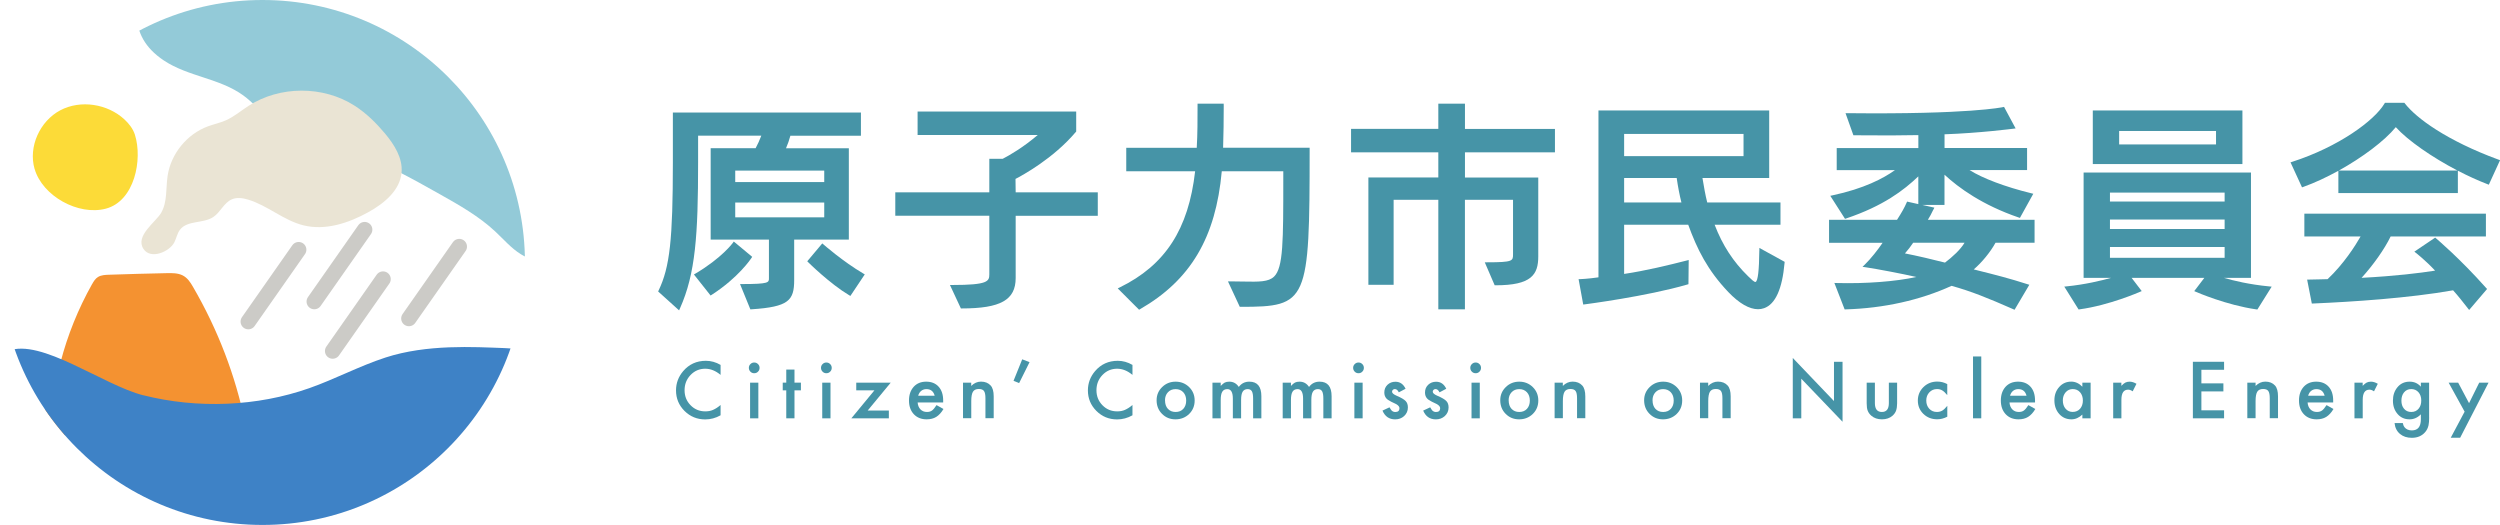 <?xml version="1.0" encoding="UTF-8"?><svg id="_レイヤー_2" xmlns="http://www.w3.org/2000/svg" xmlns:xlink="http://www.w3.org/1999/xlink" viewBox="0 0 587.3 123.33"><defs><style>.cls-1{fill:#fcdb38;}.cls-2{fill:#f49231;}.cls-3{fill:#93cad8;}.cls-4{stroke:#cccbc7;stroke-linecap:round;stroke-linejoin:round;stroke-width:3.63px;}.cls-4,.cls-5{fill:none;}.cls-6{fill:#4694a7;}.cls-7{fill:#eae4d4;}.cls-8{clip-path:url(#clippath);}.cls-9{fill:#3e82c6;}</style><clipPath id="clippath"><path class="cls-5" d="m0,61.66c0,34.06,27.61,61.66,61.66,61.66s61.66-27.61,61.66-61.66S95.72,0,61.66,0,0,27.61,0,61.66"/></clipPath></defs><g id="_レイヤー_1-2"><g><path class="cls-6" d="m169.28,85.7v2.37c-1.16-.97-2.36-1.45-3.6-1.45-1.36,0-2.51.49-3.45,1.47-.94.98-1.41,2.17-1.41,3.58s.47,2.57,1.41,3.53c.94.96,2.09,1.44,3.46,1.44.71,0,1.3-.12,1.8-.34.27-.12.56-.27.86-.46.3-.19.61-.43.93-.7v2.42c-1.15.65-2.35.97-3.61.97-1.9,0-3.52-.66-4.86-1.99-1.34-1.34-2-2.95-2-4.83,0-1.69.56-3.2,1.68-4.52,1.38-1.62,3.16-2.43,5.34-2.43,1.19,0,2.35.32,3.46.97"/><path class="cls-6" d="m175.92,86.41c0-.34.12-.63.37-.88.25-.25.54-.37.89-.37s.65.12.89.37c.25.24.37.54.37.89s-.12.65-.37.89c-.24.25-.54.37-.89.37s-.65-.12-.89-.37c-.25-.25-.37-.55-.37-.9m2.23,11.86h-1.94v-8.38h1.94v8.38Z"/><polygon class="cls-6" points="186.64 91.7 186.64 98.27 184.71 98.27 184.71 91.7 183.88 91.7 183.88 89.89 184.71 89.89 184.71 86.82 186.64 86.82 186.64 89.89 188.15 89.89 188.15 91.7 186.64 91.7"/><path class="cls-6" d="m192.87,86.41c0-.34.12-.63.37-.88.25-.25.54-.37.89-.37s.65.12.89.37c.25.24.37.54.37.89s-.12.65-.37.89c-.24.25-.54.37-.89.37s-.65-.12-.89-.37c-.25-.25-.37-.55-.37-.9m2.23,11.86h-1.94v-8.38h1.94v8.38Z"/><polygon class="cls-6" points="203.83 96.45 208.81 96.45 208.81 98.27 200 98.27 205.42 91.7 201.15 91.7 201.15 89.89 209.25 89.89 203.83 96.45"/><path class="cls-6" d="m221.57,94.54h-6c.05.69.28,1.24.67,1.64.4.4.9.6,1.52.6.48,0,.88-.11,1.19-.34.31-.23.66-.65,1.06-1.27l1.63.91c-.25.43-.52.8-.8,1.1-.28.31-.58.56-.9.76-.32.2-.67.34-1.04.43-.37.09-.78.14-1.21.14-1.25,0-2.25-.4-3.01-1.2-.76-.81-1.14-1.88-1.14-3.22s.37-2.4,1.1-3.22c.74-.81,1.72-1.21,2.94-1.21s2.21.39,2.92,1.18c.71.78,1.07,1.86,1.07,3.24v.45Zm-2-1.58c-.27-1.03-.92-1.55-1.95-1.55-.24,0-.46.04-.66.11-.21.07-.39.17-.56.31s-.31.3-.43.49c-.12.19-.21.41-.27.65h3.89Z"/><path class="cls-6" d="m226.22,89.89h1.94v.77c.68-.67,1.44-1.01,2.29-1.01.97,0,1.73.31,2.28.92.47.52.71,1.37.71,2.55v5.13h-1.94v-4.68c0-.83-.11-1.4-.34-1.71-.22-.32-.63-.48-1.22-.48-.64,0-1.1.21-1.37.64-.26.42-.4,1.15-.4,2.19v4.04h-1.94v-8.38Z"/><polygon class="cls-6" points="240.14 84.41 241.86 85.08 239.41 90 238.1 89.46 240.14 84.41"/><path class="cls-6" d="m266.04,85.7v2.37c-1.16-.97-2.36-1.45-3.6-1.45-1.36,0-2.51.49-3.45,1.47-.94.98-1.41,2.17-1.41,3.58s.47,2.57,1.41,3.53c.94.96,2.09,1.44,3.46,1.44.71,0,1.3-.12,1.8-.34.27-.12.56-.27.86-.46.3-.19.61-.43.93-.7v2.42c-1.15.65-2.35.97-3.61.97-1.9,0-3.52-.66-4.86-1.99-1.34-1.34-2-2.95-2-4.83,0-1.69.56-3.2,1.68-4.52,1.38-1.62,3.16-2.43,5.34-2.43,1.19,0,2.35.32,3.46.97"/><path class="cls-6" d="m271.71,94.02c0-1.21.43-2.24,1.3-3.09.87-.85,1.92-1.27,3.17-1.27s2.31.43,3.18,1.28c.86.85,1.29,1.9,1.29,3.15s-.43,2.31-1.3,3.16c-.87.84-1.94,1.26-3.21,1.26s-2.31-.43-3.16-1.29c-.85-.85-1.27-1.92-1.27-3.2m1.98.03c0,.84.22,1.5.67,1.99.46.49,1.06.74,1.81.74s1.36-.24,1.81-.73.68-1.14.68-1.95-.23-1.46-.68-1.95c-.46-.49-1.06-.74-1.81-.74s-1.34.25-1.8.74c-.46.49-.69,1.13-.69,1.91"/><path class="cls-6" d="m284.83,89.89h1.94v.77c.37-.39.69-.65.95-.79.28-.14.63-.21,1.06-.21.95,0,1.69.41,2.24,1.24.61-.83,1.43-1.24,2.47-1.24,1.89,0,2.83,1.14,2.83,3.43v5.18h-1.94v-4.65c0-.8-.1-1.37-.29-1.7-.2-.34-.53-.51-.99-.51-.53,0-.92.2-1.17.6s-.37,1.05-.37,1.94v4.33h-1.94v-4.63c0-1.49-.43-2.24-1.29-2.24-.54,0-.94.2-1.19.61-.25.41-.37,1.05-.37,1.93v4.33h-1.94v-8.38Z"/><path class="cls-6" d="m301.33,89.89h1.94v.77c.37-.39.69-.65.95-.79.28-.14.63-.21,1.06-.21.95,0,1.69.41,2.24,1.24.61-.83,1.43-1.24,2.47-1.24,1.89,0,2.83,1.14,2.83,3.43v5.18h-1.94v-4.65c0-.8-.1-1.37-.29-1.7-.2-.34-.53-.51-.99-.51-.53,0-.92.2-1.17.6s-.37,1.05-.37,1.94v4.33h-1.94v-4.63c0-1.49-.43-2.24-1.29-2.24-.54,0-.94.2-1.19.61-.25.41-.37,1.05-.37,1.93v4.33h-1.94v-8.38Z"/><path class="cls-6" d="m317.88,86.41c0-.34.12-.63.37-.88.25-.25.54-.37.89-.37s.65.12.89.37c.25.24.37.54.37.89s-.12.65-.37.89c-.24.25-.54.37-.89.37s-.65-.12-.89-.37c-.25-.25-.37-.55-.37-.9m2.23,11.86h-1.94v-8.38h1.94v8.38Z"/><path class="cls-6" d="m330.21,91.32l-1.6.85c-.25-.52-.56-.77-.94-.77-.18,0-.33.06-.46.18-.13.12-.19.27-.19.45,0,.32.37.64,1.12.96,1.03.44,1.72.85,2.07,1.22.36.37.53.87.53,1.51,0,.81-.3,1.48-.89,2.03-.58.52-1.28.77-2.1.77-1.41,0-2.4-.69-2.98-2.06l1.65-.77c.23.4.4.66.52.77.23.22.52.33.84.33.65,0,.98-.3.98-.89,0-.34-.25-.66-.76-.96-.2-.1-.39-.19-.58-.28-.2-.09-.39-.19-.59-.28-.56-.27-.96-.55-1.19-.83-.29-.35-.44-.8-.44-1.35,0-.73.25-1.33.75-1.81.51-.48,1.13-.71,1.86-.71,1.07,0,1.87.55,2.39,1.66"/><path class="cls-6" d="m339.77,91.32l-1.6.85c-.25-.52-.56-.77-.94-.77-.18,0-.33.06-.46.18-.13.12-.19.27-.19.45,0,.32.37.64,1.12.96,1.03.44,1.72.85,2.07,1.22.36.37.53.87.53,1.51,0,.81-.3,1.48-.89,2.03-.58.52-1.28.77-2.1.77-1.41,0-2.4-.69-2.98-2.06l1.65-.77c.23.4.4.66.52.77.24.22.52.33.84.33.65,0,.98-.3.98-.89,0-.34-.25-.66-.76-.96-.2-.1-.39-.19-.58-.28-.2-.09-.39-.19-.59-.28-.56-.27-.96-.55-1.19-.83-.29-.35-.44-.8-.44-1.35,0-.73.25-1.33.75-1.81.51-.48,1.13-.71,1.86-.71,1.07,0,1.87.55,2.39,1.66"/><path class="cls-6" d="m345.4,86.41c0-.34.12-.63.37-.88.25-.25.54-.37.89-.37s.65.12.89.37c.25.24.37.54.37.89s-.12.65-.37.89c-.24.25-.54.37-.89.37s-.65-.12-.89-.37c-.25-.25-.37-.55-.37-.9m2.23,11.86h-1.94v-8.38h1.94v8.38Z"/><path class="cls-6" d="m352.44,94.02c0-1.21.43-2.24,1.3-3.09.87-.85,1.92-1.27,3.17-1.27s2.31.43,3.18,1.28c.86.85,1.29,1.9,1.29,3.15s-.43,2.31-1.3,3.16c-.87.84-1.94,1.26-3.21,1.26s-2.31-.43-3.16-1.29c-.85-.85-1.27-1.92-1.27-3.2m1.98.03c0,.84.22,1.5.67,1.99.46.49,1.06.74,1.81.74s1.36-.24,1.81-.73.68-1.14.68-1.95-.23-1.46-.68-1.95c-.46-.49-1.06-.74-1.81-.74s-1.34.25-1.8.74c-.46.49-.69,1.13-.69,1.91"/><path class="cls-6" d="m365.2,89.89h1.94v.77c.68-.67,1.44-1.01,2.29-1.01.97,0,1.73.31,2.28.92.47.52.71,1.37.71,2.55v5.13h-1.94v-4.68c0-.83-.11-1.4-.34-1.71-.22-.32-.63-.48-1.22-.48-.64,0-1.1.21-1.37.64-.26.42-.4,1.15-.4,2.19v4.04h-1.94v-8.38Z"/><path class="cls-6" d="m386.24,94.02c0-1.21.43-2.24,1.3-3.09.87-.85,1.92-1.27,3.17-1.27s2.31.43,3.18,1.28c.86.85,1.29,1.9,1.29,3.15s-.43,2.31-1.3,3.16c-.87.84-1.94,1.26-3.21,1.26s-2.31-.43-3.16-1.29c-.85-.85-1.27-1.92-1.27-3.2m1.98.03c0,.84.22,1.5.67,1.99.46.49,1.06.74,1.81.74s1.36-.24,1.81-.73.68-1.14.68-1.95-.23-1.46-.68-1.95c-.46-.49-1.06-.74-1.81-.74s-1.34.25-1.8.74c-.46.49-.69,1.13-.69,1.91"/><path class="cls-6" d="m399.35,89.89h1.94v.77c.68-.67,1.44-1.01,2.29-1.01.97,0,1.73.31,2.28.92.47.52.71,1.37.71,2.55v5.13h-1.94v-4.68c0-.83-.11-1.4-.34-1.71-.22-.32-.63-.48-1.22-.48-.64,0-1.1.21-1.37.64-.26.42-.4,1.15-.4,2.19v4.04h-1.94v-8.38Z"/><polygon class="cls-6" points="421.16 98.27 421.16 84.09 430.84 94.22 430.84 84.99 432.85 84.99 432.85 99.08 423.16 88.97 423.16 98.27 421.16 98.27"/><path class="cls-6" d="m440.45,89.89v4.81c0,1.39.55,2.08,1.64,2.08s1.64-.69,1.64-2.08v-4.81h1.94v4.85c0,.67-.08,1.25-.25,1.74-.16.44-.44.83-.83,1.18-.65.57-1.48.85-2.49.85s-1.83-.28-2.49-.85c-.4-.35-.68-.74-.85-1.18-.16-.39-.24-.97-.24-1.74v-4.85h1.94Z"/><path class="cls-6" d="m457.45,90.25v2.57c-.44-.54-.84-.91-1.19-1.11-.34-.21-.75-.31-1.21-.31-.73,0-1.33.26-1.81.77s-.72,1.15-.72,1.92.23,1.43.7,1.93c.47.51,1.07.76,1.8.76.46,0,.87-.1,1.23-.3.34-.2.75-.57,1.21-1.14v2.55c-.79.41-1.57.61-2.36.61-1.3,0-2.38-.42-3.25-1.26-.87-.84-1.31-1.89-1.31-3.14s.44-2.3,1.32-3.17c.88-.86,1.97-1.29,3.25-1.29.83,0,1.61.2,2.34.59"/><rect class="cls-6" x="463.5" y="83.74" width="1.94" height="14.53"/><path class="cls-6" d="m478.07,94.54h-6c.05.69.28,1.24.67,1.64.4.4.9.6,1.52.6.48,0,.88-.11,1.19-.34.31-.23.66-.65,1.06-1.27l1.63.91c-.25.43-.52.8-.8,1.1-.28.31-.58.56-.9.76-.32.2-.67.34-1.04.43-.37.09-.78.14-1.21.14-1.25,0-2.25-.4-3.01-1.2-.76-.81-1.14-1.88-1.14-3.22s.37-2.4,1.1-3.22c.74-.81,1.72-1.21,2.94-1.21s2.21.39,2.92,1.18c.71.78,1.07,1.86,1.07,3.24v.45Zm-2-1.58c-.27-1.03-.92-1.55-1.95-1.55-.23,0-.45.04-.66.11-.21.07-.39.17-.56.31-.17.13-.31.3-.43.49-.12.19-.21.41-.27.65h3.89Z"/><path class="cls-6" d="m489.19,89.89h1.94v8.38h-1.94v-.88c-.8.75-1.65,1.12-2.57,1.12-1.16,0-2.12-.42-2.87-1.26-.75-.85-1.13-1.92-1.13-3.2s.38-2.3,1.13-3.14c.75-.84,1.69-1.26,2.82-1.26.97,0,1.85.4,2.62,1.2v-.97Zm-4.59,4.16c0,.8.21,1.46.64,1.96.44.51,1,.76,1.67.76.72,0,1.3-.25,1.74-.74.44-.51.66-1.16.66-1.94s-.22-1.43-.66-1.94c-.44-.5-1.01-.75-1.72-.75-.67,0-1.22.25-1.67.76-.44.51-.66,1.14-.66,1.89"/><path class="cls-6" d="m496.42,89.89h1.93v.75c.36-.37.67-.63.95-.77.28-.14.61-.21,1-.21.51,0,1.04.17,1.6.5l-.89,1.77c-.37-.26-.73-.39-1.07-.39-1.06,0-1.58.8-1.58,2.39v4.34h-1.93v-8.38Z"/><polygon class="cls-6" points="522.48 86.87 517.15 86.87 517.15 90.06 522.32 90.06 522.32 91.95 517.15 91.95 517.15 96.39 522.48 96.39 522.48 98.27 515.15 98.27 515.15 84.99 522.48 84.99 522.48 86.87"/><path class="cls-6" d="m527.94,89.89h1.94v.77c.68-.67,1.44-1.01,2.29-1.01.97,0,1.73.31,2.28.92.47.52.7,1.37.7,2.55v5.13h-1.94v-4.68c0-.83-.11-1.4-.34-1.71-.22-.32-.63-.48-1.22-.48-.64,0-1.1.21-1.37.64-.26.42-.4,1.15-.4,2.19v4.04h-1.94v-8.38Z"/><path class="cls-6" d="m548.1,94.54h-6c.05.69.27,1.24.67,1.64.4.4.9.6,1.52.6.48,0,.88-.11,1.2-.34.31-.23.66-.65,1.06-1.27l1.63.91c-.25.43-.52.8-.8,1.1-.28.31-.58.56-.9.76-.32.2-.67.34-1.04.43-.37.09-.78.14-1.21.14-1.25,0-2.25-.4-3.01-1.2-.76-.81-1.14-1.88-1.14-3.22s.37-2.4,1.1-3.22c.74-.81,1.72-1.21,2.94-1.21s2.21.39,2.92,1.18c.71.78,1.07,1.86,1.07,3.24v.45Zm-2-1.58c-.27-1.03-.92-1.55-1.95-1.55-.24,0-.46.04-.66.11-.21.07-.39.17-.56.31-.17.13-.31.3-.43.49-.12.19-.21.41-.27.65h3.89Z"/><path class="cls-6" d="m553.1,89.89h1.94v.75c.36-.37.67-.63.95-.77.28-.14.61-.21,1-.21.51,0,1.04.17,1.6.5l-.89,1.77c-.37-.26-.72-.39-1.07-.39-1.05,0-1.58.8-1.58,2.39v4.34h-1.94v-8.38Z"/><path class="cls-6" d="m570.66,98.07c0,.39-.01.74-.04,1.04s-.06.57-.11.8c-.14.63-.41,1.17-.81,1.63-.76.87-1.8,1.31-3.12,1.31-1.12,0-2.04-.3-2.76-.9-.75-.62-1.18-1.48-1.29-2.57h1.94c.07.41.2.73.37.95.4.52.99.78,1.75.78,1.42,0,2.12-.87,2.12-2.61v-1.17c-.77.79-1.65,1.18-2.66,1.18-1.14,0-2.08-.41-2.8-1.24-.73-.84-1.1-1.88-1.1-3.14s.34-2.26,1.02-3.11c.73-.91,1.7-1.36,2.91-1.36,1.06,0,1.93.39,2.63,1.18v-.95h1.94v8.18Zm-1.86-3.97c0-.81-.22-1.47-.65-1.95-.44-.5-1.01-.75-1.69-.75-.73,0-1.31.27-1.74.82-.38.49-.58,1.12-.58,1.89s.19,1.39.58,1.87c.42.53,1,.8,1.74.8s1.32-.27,1.75-.81c.4-.49.59-1.11.59-1.88"/><polygon class="cls-6" points="578.99 96.71 575.23 89.89 577.47 89.89 580.03 94.71 582.42 89.89 584.61 89.89 577.94 102.83 575.73 102.83 578.99 96.71"/></g><g class="cls-8"><path class="cls-2" d="m21.66,66.71c.35-.62.73-1.26,1.38-1.65.74-.45,1.7-.49,2.6-.52,4.49-.15,8.98-.28,13.48-.37,1.29-.03,2.64-.04,3.76.51,1.17.58,1.86,1.67,2.46,2.71,5.86,10.08,10,20.9,12.26,32.01.14.67.25,1.41-.17,1.98-.59.79-1.87.87-2.97.86-8.4-.06-16.8-.12-25.19-.18-4.18-.03-16.84,1.88-18.72-2.16-1.25-2.68,2.94-11.95,3.66-14.76,1.65-6.36,4.14-12.56,7.44-18.43"/><path class="cls-3" d="m57.17,22.43c2.23,1.62,4.02,3.78,6.18,5.5,5.61,4.49,13.06,5.67,19.87,7.97,7.06,2.38,13.59,6.06,20.08,9.71,4.57,2.57,9.19,5.18,13.02,8.75,1.96,1.83,3.73,3.91,6,5.34s5.25,2.12,7.63.89c1.92-.99,3.07-2.99,3.95-4.96,3.48-7.79,4.18-16.66,2.81-25.08-1.36-8.42-4.72-16.43-9.03-23.8-5.06-8.65-11.61-16.64-20.06-22.02-12.72-8.1-28.6-9.62-43.64-8.42-11.44.92-22.31,4.11-28.09,14.82-4.54,8.43-6.38,17.09,2.59,23.07,5.74,3.82,13.09,4.16,18.68,8.22"/><path class="cls-1" d="m8.12,39.68c-1.5-5.21,1.25-11.23,6.04-13.77,4.79-2.53,11.13-1.52,15.1,2.17,1.06.99,1.99,2.18,2.43,3.56,1.85,5.85-.08,15.6-6.83,17.38-6.48,1.71-14.9-2.99-16.73-9.34"/><path class="cls-9" d="m33.66,92.85c12.78,3.23,26.78,2.64,38.99-1.66,6.1-2.15,11.73-5.18,17.88-7.19,9.77-3.19,20.89-2.48,27.91-2.23,2.07.07,4.24.28,5.93,1.32,2.94,1.81,1.78,5.27,1.75,8.34-.07,6.54-1.81,12.42-1.89,20.15-.03,3.62.75,8.97-3.14,10.31-1.58.54-3.33.57-5.04.59-13.35.16-35.1,10.58-48.45,10.74-7.43.09-15.94-1.44-23.32-2.28-6.38-.73-14.3-12.51-20.67-13.34-6.98-.91-13.36-1.57-20.37-1.04-1.18.09-2.4.2-3.54-.11-1.89-.52-3.16-2.09-3.79-3.7-1.91-4.85.17-12.39.57-17.4.36-4.47.29-10.8,5.44-12.9,7.63-3.11,22.36,8.04,31.73,10.41"/><path class="cls-7" d="m37.86,49.99c1.48-2.55,1.08-5.73,1.51-8.65.77-5.21,4.56-9.86,9.5-11.67,1.36-.5,2.8-.8,4.13-1.38,1.94-.84,3.57-2.25,5.34-3.39,7.39-4.79,17.59-4.81,25-.05,2.7,1.74,5.02,4.02,7.08,6.48,2.2,2.63,4.22,5.79,3.92,9.2-.37,4.2-4.11,7.27-7.8,9.31-4.66,2.58-10.12,4.38-15.28,3.09-4.64-1.16-8.4-4.66-12.98-6.04-1.24-.37-2.62-.58-3.82-.06-1.86.8-2.67,3.04-4.36,4.16-2.37,1.57-6.08.72-7.81,2.97-.66.86-.84,1.99-1.33,2.96-1.1,2.18-5.52,4.14-7.24,1.58-2.06-3.07,2.86-6.31,4.14-8.5"/><path class="cls-4" d="m58.33,75.55c3.93-5.62,7.86-11.23,11.8-16.85,0-.01.02-.03.03-.04"/><path class="cls-4" d="m73.83,70.84c3.93-5.62,7.86-11.23,11.8-16.85,0-.01.02-.03.03-.04"/><path class="cls-4" d="m78.15,82.46c3.93-5.62,7.86-11.23,11.8-16.85,0-.01.02-.03.03-.04"/><path class="cls-4" d="m96.06,74.82c3.93-5.62,7.86-11.23,11.8-16.85,0-.01.02-.03.03-.04"/></g><g><rect class="cls-5" x="495.67" y="58.03" width="26.94" height="2.53"/><path class="cls-5" d="m461.52,57.03h-12.07c-.47.72-1.28,1.78-1.93,2.5,2.55.49,6.93,1.51,9.42,2.16,1.69-1.27,3.66-3.07,4.59-4.66Z"/><rect class="cls-5" x="381.56" y="31.45" width="28.05" height="5.22"/><path class="cls-5" d="m381.56,41.81v5.75h13.46c-.44-1.74-.81-3.67-1.11-5.75h-12.35Z"/><rect class="cls-5" x="172.72" y="47.57" width="20.91" height="3.48"/><rect class="cls-5" x="497.83" y="30.77" width="22.76" height="3.16"/><rect class="cls-5" x="172.72" y="40.07" width="20.91" height="2.69"/><path class="cls-5" d="m562.81,29.87c-2.64,3.23-7.85,7.11-13.38,10.19h27.86c-5.99-3.13-11.67-7.06-14.48-10.19Z"/><rect class="cls-5" x="495.67" y="45.25" width="26.94" height="2.1"/><rect class="cls-5" x="495.67" y="51.59" width="26.94" height="2.21"/><path class="cls-6" d="m176.7,60.33l-4.32-3.59-.23.33s-2.56,3.52-8.76,7.19l-.37.22,3.91,4.94.29-.18c6.23-4.01,9.18-8.43,9.3-8.62l.18-.28Z"/><path class="cls-6" d="m199.4,34.83h-14.75c.43-1.01.75-1.92,1.03-2.95h16.57v-5.45h-44.18v11.68c0,18.17-.72,24.65-3.34,30.11l-.12.25,4.92,4.44.21-.47c3.65-8.16,4.26-17.19,4.26-34.34v-6.23h14.85c-.36.98-.9,2.13-1.34,2.95h-10.56v21.46h13.69v9.08c0,1,0,1.37-6.23,1.37h-.56l2.43,5.95.27-.02c8.71-.57,10.02-2.06,10.02-6.87v-9.51h12.84v-21.46Zm-5.77,12.75v3.48h-20.91v-3.48h20.91Zm0-7.5v2.69h-20.91v-2.69h20.91Z"/><path class="cls-6" d="m193.46,57.43l-.29-.25-3.53,4.2.24.24s5,4.98,9.58,7.72l.31.18,3.38-5.06-.34-.2c-4.83-2.85-9.3-6.79-9.35-6.83Z"/><path class="cls-6" d="m238.56,42.03c1.54-.79,8.89-4.77,14.17-11.03l.09-.1v-4.69h-37.26v5.51h28.22c-3.46,2.94-6.57,4.73-8.23,5.59h-3.14v7.87h-22.09v5.5h22.09v13.79c0,1.63-.39,2.48-8.66,2.48h-.59l2.57,5.51h.24c9.09,0,12.63-2,12.63-7.14v-14.63h19.29v-5.5h-19.29l-.04-3.15Z"/><path class="cls-6" d="m287.47,24.74v-.38h-6.14v.38c0,3.35,0,6.81-.19,9.98h-16.56v5.51h16.18c-1.55,13.63-7.02,22.06-17.71,27.29l-.47.23,5.01,5.01.25-.14c11.85-6.82,17.77-16.81,19.18-32.39h14.45v1.65c0,14.83,0,20.96-2.15,23.08-1.32,1.29-3.56,1.25-7.26,1.18-.91-.02-1.91-.04-3-.04h-.59l2.78,5.98h.24c15.72,0,16.17-1.04,16.17-36.99v-.38h-20.33c.1-3.07.15-6.51.15-9.98Z"/><path class="cls-6" d="m344.14,24.36h-6.25v5.92h-20.5v5.5h20.5v5.91h-16.43v25.22h5.93v-19.97h10.5v25.73h6.25v-25.73h11.3v12.78c0,1.57,0,1.9-6.07,1.9h-.57l2.33,5.4h.25c8.36,0,9.99-2.48,9.99-6.77v-18.55h-17.22v-5.91h21.14v-5.5h-21.14v-5.92Z"/><path class="cls-6" d="m413.3,58.87c-.05,4.67-.34,7.15-.87,7.36-.29.12-1.08-.67-1.77-1.34-3.49-3.4-6-7.26-7.86-12.09h15.47v-5.24h-17.21c-.45-1.78-.75-3.55-1.12-5.75h15.68v-15.86h-40.11v39.2c-2.56.37-4.22.42-4.23.42h-.44s1.09,5.97,1.09,5.97l.35-.04c.14-.02,14.62-1.89,24.1-4.66l.27-.08.06-5.68-.47.12c-4.22,1.08-9.66,2.4-14.7,3.15v-11.55h15.06c2.09,5.74,4.51,10.64,9.4,15.79h0c2.56,2.68,4.95,4.05,7,4.05.49,0,.96-.08,1.41-.24,2.66-.93,4.28-4.52,4.82-10.65l.02-.24-5.94-3.27v.63Zm-3.71-27.41v5.22h-28.05v-5.22h28.05Zm-14.59,16.11h-13.46v-5.75h12.35c.3,2.08.67,4.01,1.11,5.75Z"/><path class="cls-6" d="m454.23,49.2l.19-.42-2.8-.63h5.18v-7.11c3.33,3.09,8.92,7.14,17.42,10.05l.3.1,3.14-5.67-.48-.12c-6.06-1.48-11.44-3.51-14.48-5.44h13.5v-5.19h-19.39v-3.22c8.15-.28,16.08-1.3,16.16-1.31l.54-.07-2.72-5.06-.28.06c-.08.02-7.89,1.73-36.42,1.42h-.54s1.85,5.19,1.85,5.19h.26c6.7.06,11.23.05,15-.04v3.04h-19.18v5.19h13.68c-2.71,1.94-7.29,4.35-14.66,5.92l-.53.11,3.46,5.41.28-.09c8.72-2.94,13.5-6.6,16.94-9.88v6.51l-2.64-.59-.12.28c-.5,1.15-1.16,2.32-2.24,4h-15.97v5.4h12.58c-1.04,1.56-2.83,3.82-4.17,5.11l-.55.53.75.11c2.73.41,8.36,1.48,11.91,2.28-4.9,1.07-11.87,1.6-18.71,1.42l-.56-.02,2.41,6.21h.26c8.93-.26,17.52-2.17,24.86-5.53,4.61,1.28,8.52,2.86,14.5,5.49l.3.13,3.47-5.87-.45-.14c-4.25-1.37-7.79-2.26-11.55-3.2l-1.06-.27c1.89-1.6,3.97-4.14,5.11-6.26h9.18v-5.4h-25.06c.41-.66.85-1.45,1.3-2.43Zm-6.72,10.33c.65-.72,1.46-1.78,1.93-2.5h12.07c-.93,1.59-2.9,3.39-4.59,4.66-2.48-.65-6.86-1.67-9.42-2.16Z"/><path class="cls-6" d="m522.46,65.27h6.34v-24.74h-39.32v24.74h6.48c-2.35.66-6.19,1.58-10.42,2l-.6.06,3.36,5.37.24-.03c7-.95,14.08-4.07,14.16-4.1l.43-.19-2.37-3.1h17.08l-2.37,3.11.44.19c.07.03,7.1,3.1,14.15,4.1l.24.03,3.36-5.37-.6-.06c-4.62-.44-8.37-1.35-10.6-2Zm.15-7.24v2.53h-26.94v-2.53h26.94Zm0-6.45v2.21h-26.94v-2.21h26.94Zm0-6.34v2.1h-26.94v-2.1h26.94Z"/><path class="cls-6" d="m526.79,25.95h-35.15v12.59h35.15v-12.59Zm-28.96,7.98v-3.16h22.76v3.16h-22.76Z"/><path class="cls-6" d="m586.92,37.49c-12.13-4.46-19.3-9.74-21.97-13.19l-.11-.15h-4.57l-.11.18c-2.36,4-10.75,10.16-21.67,13.68l-.4.13,2.7,5.87.32-.11c2.63-.94,5.46-2.26,8.22-3.78v5.23h28.07v-5.25c2.32,1.21,4.69,2.29,6.94,3.16l.33.13,2.64-5.76-.38-.14Zm-37.48,2.57c5.53-3.07,10.74-6.96,13.38-10.19,2.81,3.12,8.49,7.06,14.48,10.19h-27.86Z"/><path class="cls-6" d="m572.29,56l-.22-.18-4.89,3.3.41.32s2.3,1.8,4.46,4.14c-3.76.58-9.07,1.25-17.27,1.69,2.77-3.04,5.39-6.75,6.83-9.72h22.38v-5.35h-42.65v5.35h13.21c-1.23,2.15-3.92,6.42-7.75,10.03-.67,0-1.33.03-2,.05-.75.03-1.51.05-2.35.05h-.46l1.1,5.62h.32c9.22-.4,22.39-1.25,32.87-3.1,1.15,1.27,2.26,2.68,3.49,4.26l.28.36,4.21-4.93-.22-.24c-6.18-6.97-11.72-11.62-11.77-11.66Z"/></g></g></svg>